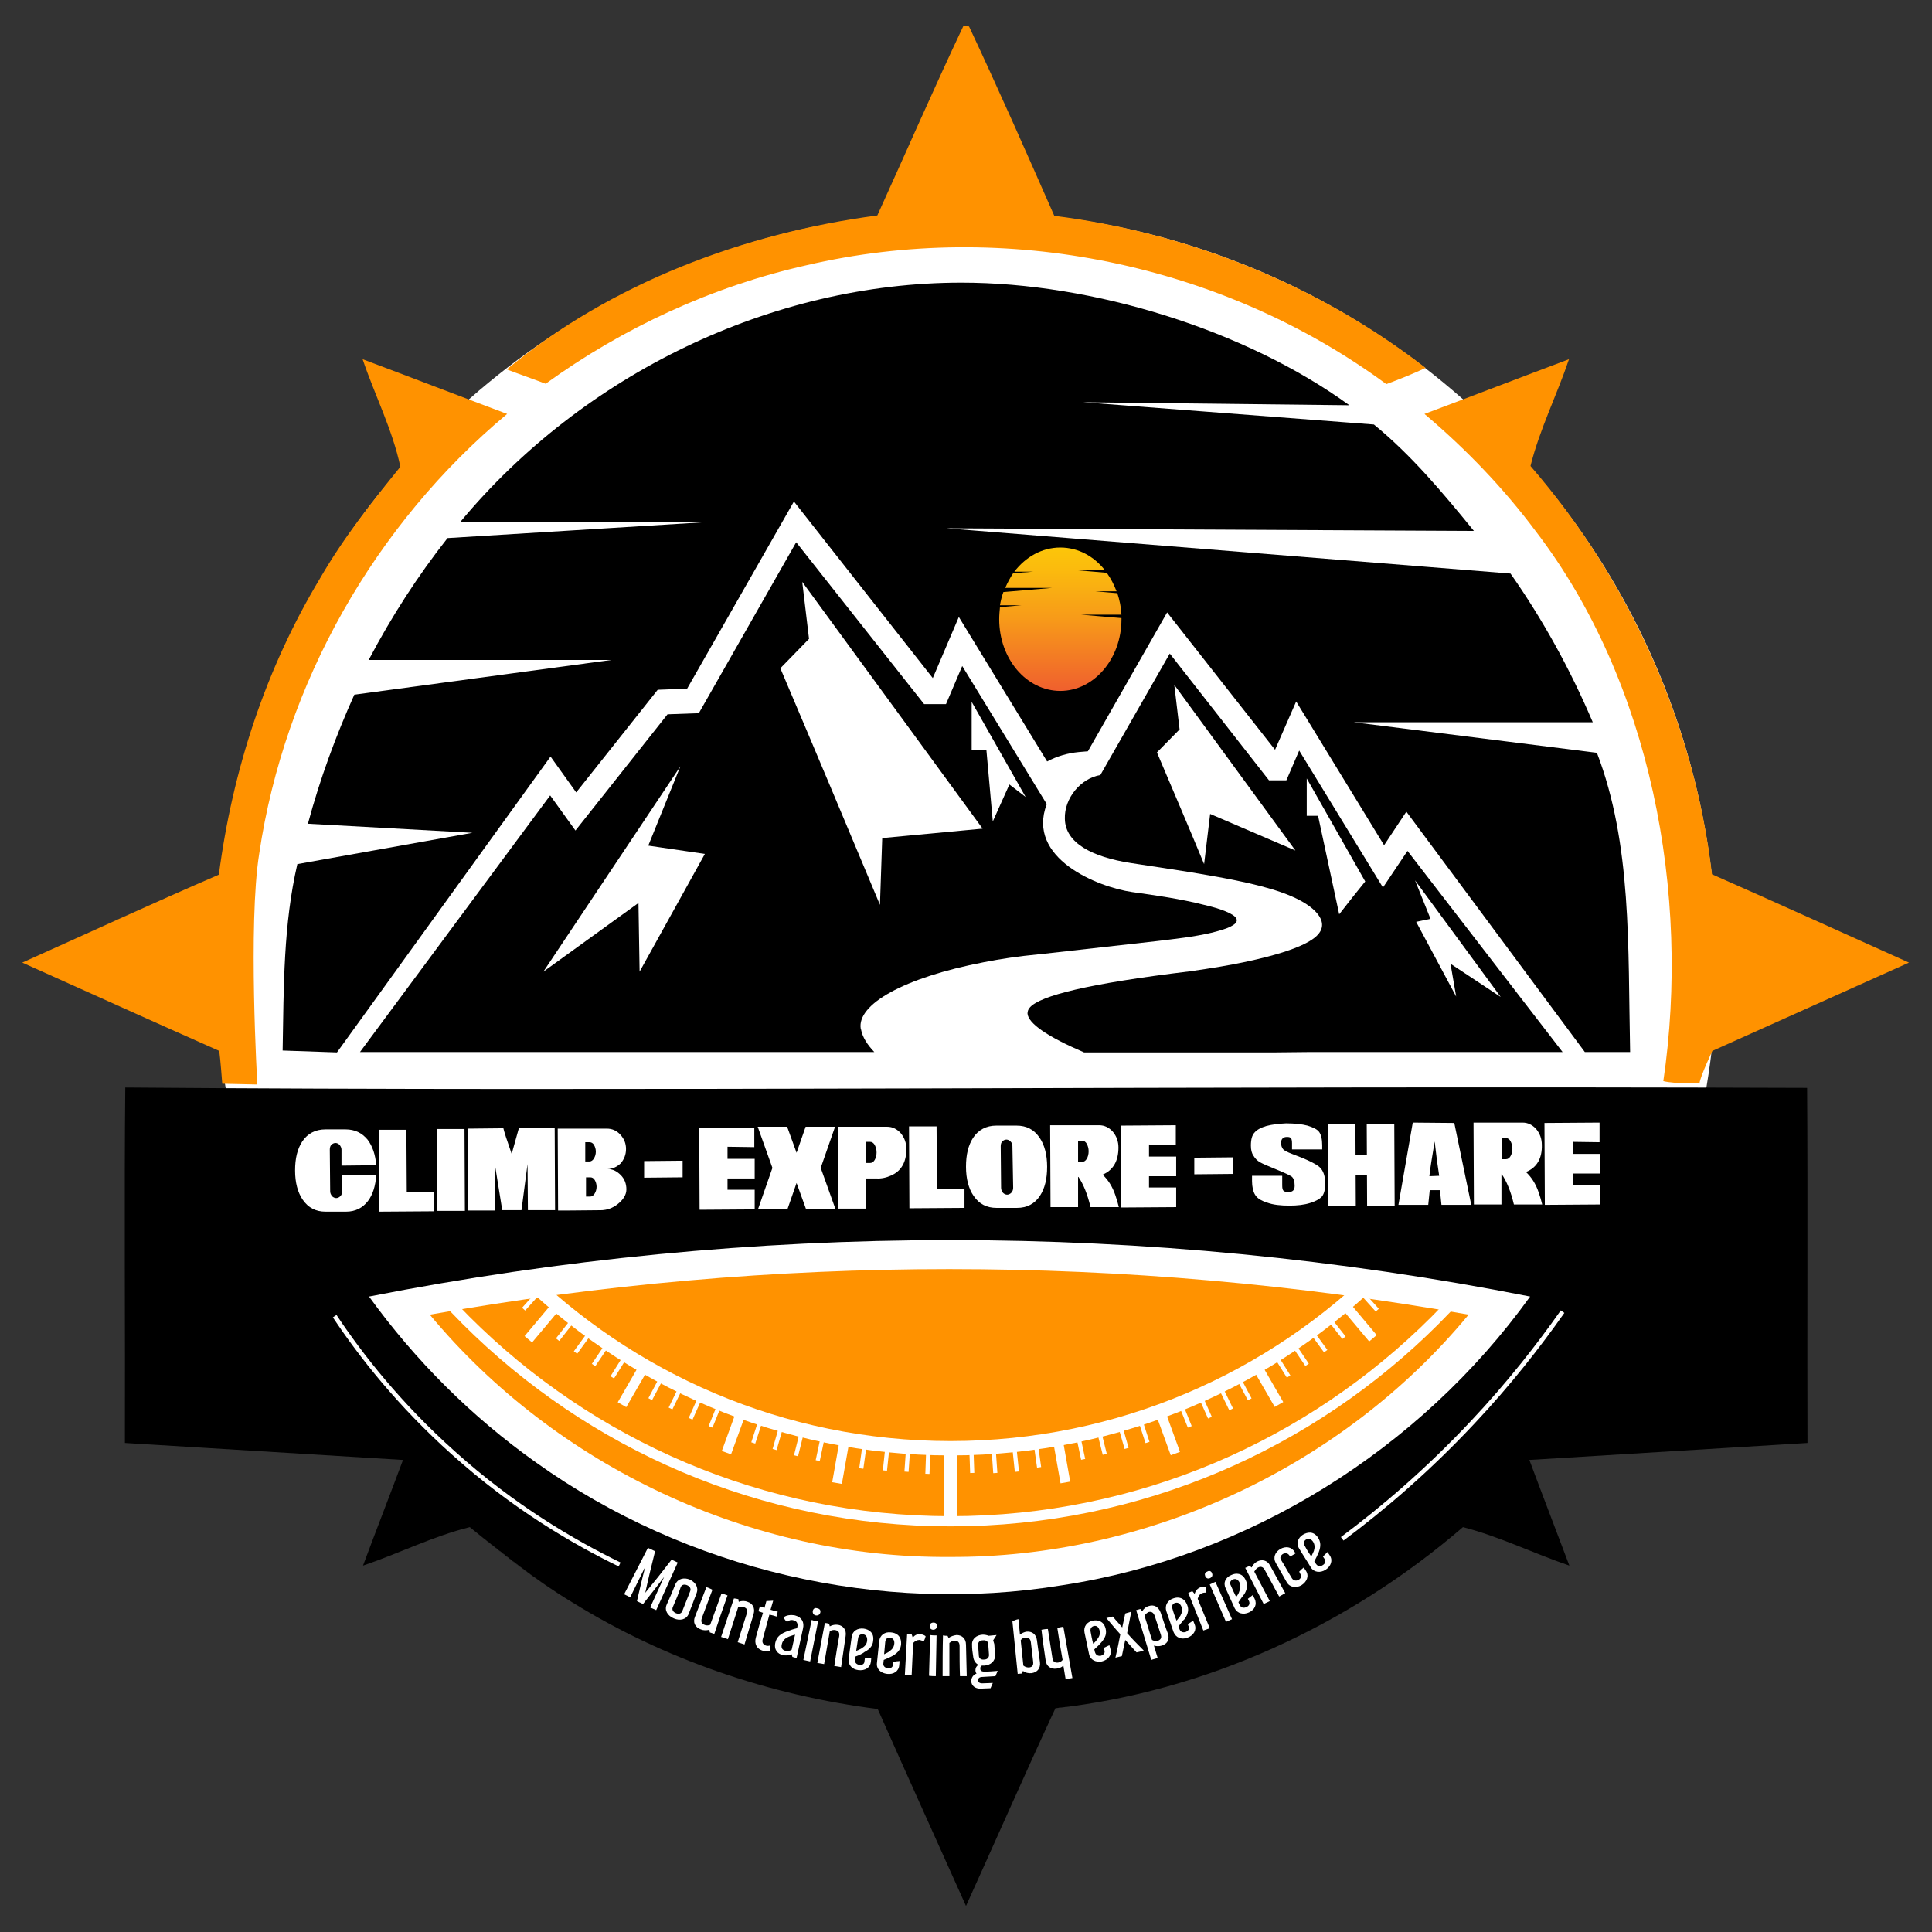 <?xml version="1.0" encoding="utf-8"?>
<!-- Generator: Adobe Illustrator 24.0.2, SVG Export Plug-In . SVG Version: 6.00 Build 0)  -->
<svg version="1.1" id="Capa_1" xmlns="http://www.w3.org/2000/svg" xmlns:xlink="http://www.w3.org/1999/xlink" x="0px" y="0px"
	 viewBox="0 0 512 512" style="enable-background:new 0 0 512 512;" xml:space="preserve">
<rect x="0" y="0" width="512" height="512" fill="#333333" stroke="none"/>
<style type="text/css">
	.st0{fill:#FFFFFF;}
	.st1{fill:#FF9200;}
	.st2{fill:none;stroke:#FFFFFF;stroke-width:1.153;stroke-miterlimit:10;}
	.st3{clip-path:url(#SVGID_2_);}
	.st4{fill-rule:evenodd;clip-rule:evenodd;}
	.st5{fill-rule:evenodd;clip-rule:evenodd;fill:url(#SVGID_3_);}
</style>
<ellipse class="st0" cx="256" cy="255" rx="199" ry="199"/>
<g>
	<path class="st1" d="M255.3,6.9c0.4,0,1.1,0.1,1.5,0.1c7.8,16.6,15.2,33.4,22.6,50.2c35.6,4.5,70,18.3,98.4,40.3
		c-3.4,1.6-6.9,3-10.4,4.3c-43.5-32-101.1-43.8-153.7-31.5c-24.9,5.6-48.5,16.5-69.1,31.4c-3.4-1.3-6.9-2.5-10.3-3.8
		C162,75,197.1,61.8,232.5,57.1C240.1,40.4,247.4,23.6,255.3,6.9"/>
	<path class="st1" d="M96.1,95.2c12.8,4.8,25.5,9.7,38.3,14.5c-35,29.2-59,71.3-65.7,116.5c-3,18.6-0.5,61.2-0.5,61.2l-9.3-0.2
		c0,0-0.5-6.7-0.8-8.7c-17.4-7.7-34.8-15.6-52.2-23.4c17.4-7.8,34.7-15.8,52.1-23.3c3.6-27.6,12.4-54.6,26.8-78.5
		c6.1-10.6,13.7-20.2,21.3-29.6C104,113.8,99.3,104.7,96.1,95.2"/>
	<path class="st1" d="M377.5,109.7c12.8-4.8,25.5-9.7,38.3-14.5c-3.2,9.5-7.8,18.6-10.2,28.3c26.2,30.3,43.4,68.3,48.1,108.2
		c17.5,7.7,34.8,15.6,52.2,23.4c-17.4,7.8-52.1,23.4-52.1,23.4s-3.1,6.5-3.4,8.5c0,0-6.5,0.3-9.6-0.5c7.3-49.6-3.3-105.9-33.8-145.7
		C398.5,129.4,388.5,119,377.5,109.7"/>
	<path class="st1" d="M113.9,348.4c33.5,40.3,85.2,64.6,137.7,64.2c52.4,0.3,104.2-23.8,137.6-64.2
		C298.4,332.3,204.7,332.3,113.9,348.4z"/>
	<path d="M479,382.4c-0.1-27.6,0.1-66.6-0.1-94.1c-162.4-0.6-311,1-445.7-0.1c-0.3,27.6,0,66.6-0.1,94.2c24.6,1.5,49.1,3,73.7,4.5
		c-3.5,9.4-7.1,18.6-10.6,28c9.5-3.2,18.6-7.8,28.3-10.2c8.7,7.1,17.5,14.1,27.1,19.9c24.5,15.2,52.4,24.7,81,28.3
		c7.7,17.4,15.6,34.8,23.4,52.2c7.9-17.4,15.6-35,23.7-52.4c39.8-4.4,77.7-21.9,108-48c9.7,2.5,18.8,7,28.2,10.2
		c-3.5-9.3-7.1-18.6-10.6-28C429.9,385.4,454.4,383.9,479,382.4z M281.5,420.1c-48.3,7.9-99.5-4-139.4-32.5
		c-17.1-12.1-32.1-27.1-44.3-44c101.3-19.9,206.4-20,307.7,0C376.3,384.2,330.8,412.6,281.5,420.1z"/>
	<g>
		<path class="st0" d="M99.7,311.5c-0.2,2.8-0.9,5.1-2.2,6.8c-1.4,1.8-3.3,2.8-5.8,2.8h-5.4c-2.6,0-4.6-1-6.1-3.2
			c-1.3-1.9-2-4.5-2-7.7s0.6-5.7,1.9-7.7c1.4-2.1,3.5-3.2,6.1-3.2h5.4c2.4,0,4.3,0.9,5.8,2.7c1.3,1.7,2.1,4,2.3,6.8l-9.2,0.1v-4.2
			c0-0.5-0.2-0.9-0.5-1.3c-0.3-0.3-0.7-0.5-1.1-0.5s-0.8,0.2-1.1,0.5c-0.3,0.3-0.4,0.8-0.4,1.3l0.1,11c0,0.5,0.2,0.9,0.5,1.3
			c0.3,0.3,0.7,0.5,1.1,0.5s0.8-0.2,1.1-0.5c0.3-0.3,0.5-0.8,0.5-1.3v-4.2L99.7,311.5z"/>
		<path class="st0" d="M115.1,321l-14.6,0.1l-0.1-21.7h7.3l0.1,16.6h7.3L115.1,321z"/>
		<path class="st0" d="M115.8,299.2h7.3l0.1,21.7h-7.3L115.8,299.2z"/>
		<path class="st0" d="M147,299l0.1,21.7h-7.2l-0.1-12.2l-1.6,12.2h-5.1l-1.9-11.8v11.9H124l-0.1-21.7l9.5-0.1
			c0.2,0.9,0.9,3.1,2.2,6.8l1.9-6.8H147z"/>
		<path class="st0" d="M161,309.8c1.4,0,2.5,0.6,3.5,1.6s1.5,2.3,1.5,3.8c0,1.4-0.8,2.7-2.3,3.9c-1.4,1.1-2.9,1.6-4.4,1.6
			c0,0,0.3,0,0.8,0s0.8,0,0.8,0l-10.6,0.1l0,0h-2.4l-0.1-21.7h7.3l0,0h5.7c1.4,0,2.6,0.5,3.6,1.6s1.5,2.3,1.5,3.8s-0.5,2.7-1.4,3.8
			C163.5,309.2,162.4,309.8,161,309.8z M155.1,302.7v5.1h1.1l0,0c0.5,0,0.9-0.3,1.2-0.8s0.5-1.1,0.5-1.8c0-0.7-0.2-1.3-0.5-1.8
			s-0.7-0.7-1.2-0.7L155.1,302.7z M156.4,317.1c0.5,0,0.9-0.3,1.2-0.8s0.5-1.1,0.5-1.8c0-0.7-0.2-1.3-0.5-1.8s-0.7-0.7-1.2-0.7h-1.1
			v5.1L156.4,317.1C156.3,317.1,156.4,317.1,156.4,317.1z"/>
		<path class="st0" d="M180.9,312l-10.2,0.1v-4.4l10.2-0.1V312z"/>
		<path class="st0" d="M192.8,303.9v3.2h7.2v5.2h-7.2v3h7.2v5.2l-14.6,0.1l-0.1-21.7l14.6-0.1v5.2L192.8,303.9z"/>
		<path class="st0" d="M217.5,309.5l3.9,10.9h-7.8l-2.5-6.9l-2.4,6.9h-7.8l3.8-10.9l-3.9-10.9h7.8l2.5,6.9l2.4-6.9h7.8L217.5,309.5z
			"/>
		<path class="st0" d="M222.2,320.3l-0.1-21.7h7.3l0,0h5.7c1.4,0,2.6,0.6,3.6,1.7c1,1.2,1.5,2.6,1.5,4.2c0,3.4-1.3,5.8-4,7
			c-1.3,0.6-2.7,0.9-4,0.8h-2.8v8H222.2z M229.5,308.2h1.1l0,0l0,0c0.5,0,0.9-0.3,1.2-0.8s0.5-1.2,0.5-2s-0.2-1.4-0.5-2
			c-0.3-0.5-0.7-0.8-1.2-0.8h-1.1V308.2z"/>
		<path class="st0" d="M255.6,320.1l-14.6,0.1l-0.1-21.7h7.3l0.1,16.6h7.3V320.1z"/>
		<path class="st0" d="M269.4,298.3c2.6,0,4.6,1,6.1,3.2c1.3,1.9,2,4.5,2,7.7s-0.6,5.7-1.9,7.7c-1.4,2.1-3.4,3.2-6.1,3.2h-5.4
			c-2.6,0-4.6-1-6.1-3.2c-1.3-1.9-2-4.5-2-7.7s0.6-5.7,1.9-7.7c1.4-2.1,3.5-3.2,6.1-3.2H269.4z M268.3,303.7c0-0.5-0.2-0.9-0.5-1.2
			c-0.3-0.3-0.7-0.5-1.1-0.5s-0.8,0.2-1.1,0.5c-0.3,0.3-0.4,0.8-0.4,1.3l0.1,11c0,0.5,0.2,0.9,0.5,1.3c0.3,0.3,0.7,0.5,1.1,0.5
			s0.8-0.2,1.1-0.5c0.3-0.3,0.5-0.8,0.5-1.3L268.3,303.7z"/>
		<path class="st0" d="M292.2,311.3c1.4,1.3,2.6,3.1,3.4,5.5c0.4,1.2,0.7,2.2,0.9,3.1H289c-0.8-3.4-1.9-6.1-3.2-8h-0.1v8h-7.3
			l-0.1-21.7h7.3l0,0h5.7c1.4,0,2.6,0.6,3.6,1.7c1,1.2,1.5,2.6,1.5,4.2C296.4,307.7,295,310.1,292.2,311.3z M285.7,307.9h1.1l0,0
			c0.5,0,0.9-0.3,1.2-0.8c0.3-0.5,0.5-1.2,0.5-2s-0.2-1.4-0.5-2c-0.3-0.5-0.7-0.8-1.2-0.8h-1.1V307.9z"/>
		<path class="st0" d="M304.5,303.3v3.2h7.2v5.2h-7.2v3h7.2v5.2l-14.6,0.1l-0.1-21.7l14.6-0.1v5.2L304.5,303.3z"/>
		<path class="st0" d="M326.7,311.1l-10.2,0.1v-4.4l10.2-0.1V311.1z"/>
		<path class="st0" d="M350.4,304.6h-8V303c0-0.7-0.1-1.2-0.3-1.4c-0.2-0.2-0.5-0.3-1-0.3s-0.9,0.1-1.2,0.4
			c-0.3,0.3-0.4,0.7-0.4,1.2c0,0.7,0.2,1.2,0.5,1.6s1.1,0.8,2.4,1.3c3.8,1.4,6.3,2.6,7.3,3.5s1.5,2.4,1.5,4.4c0,1.5-0.3,2.6-0.8,3.3
			c-0.6,0.7-1.6,1.3-3.2,1.8s-3.4,0.7-5.5,0.7c-2.3,0-4.3-0.2-5.9-0.8c-1.6-0.5-2.7-1.2-3.2-2.1c-0.5-0.8-0.8-2.1-0.8-3.6v-1.4h8
			v2.5c0,0.8,0.1,1.3,0.4,1.5c0.2,0.2,0.6,0.3,1.2,0.3s1-0.1,1.3-0.4s0.4-0.7,0.4-1.3c0-1.2-0.3-2-0.8-2.4c-0.6-0.4-1.9-1-4.1-1.9
			s-3.6-1.5-4.3-1.9c-0.7-0.4-1.3-1-1.7-1.7c-0.5-0.7-0.7-1.6-0.7-2.7c0-1.6,0.3-2.8,1-3.5c0.6-0.7,1.7-1.3,3.1-1.7
			c1.5-0.4,3.2-0.6,5.2-0.7c2.2,0,4.2,0.2,5.7,0.6c1.6,0.5,2.6,1,3.1,1.7s0.8,1.9,0.8,3.5V304.6z"/>
		<path class="st0" d="M351.9,297.8h7.3l0.1,21.7H352L351.9,297.8z M366.9,311.3l-12,0.1v-5.2l12-0.1V311.3z M362.2,297.8h7.3
			l0.1,21.7h-7.3L362.2,297.8z"/>
		<path class="st0" d="M385.4,297.6l4.5,21.7H382l-0.4-3.9h-2.7l-0.4,3.9h-7.9l3.8-21.8L385.4,297.6z M381.4,311.6
			c-0.4-2.5-0.8-5.5-1.2-9.1c-0.7,4.2-1.2,7.2-1.4,9.2L381.4,311.6z"/>
		<path class="st0" d="M404.4,310.6c1.4,1.3,2.6,3.1,3.4,5.5c0.4,1.2,0.7,2.2,0.9,3.1h-7.5c-0.8-3.4-1.9-6.1-3.2-8h-0.1v8h-7.3
			l-0.1-21.7h7.3l0,0h5.7c1.4,0,2.6,0.6,3.6,1.7c1,1.2,1.5,2.6,1.5,4.2C408.7,307,407.3,309.4,404.4,310.6z M398,307.2h1.1l0,0
			c0.5,0,0.9-0.3,1.2-0.8c0.3-0.5,0.5-1.2,0.5-2s-0.2-1.4-0.5-2c-0.3-0.5-0.7-0.8-1.2-0.8H398V307.2z"/>
		<path class="st0" d="M416.8,302.6v3.2h7.2v5.2h-7.2v3h7.2v5.2l-14.6,0.1l-0.1-21.7l14.6-0.1v5.2L416.8,302.6z"/>
	</g>
	<g>
		<g>
			<path class="st0" d="M173.6,411.1c-0.9,3.6-1.8,7.3-2.6,11c2.4-2.9,4.7-5.8,7-8.8c0.5,0.3,1.1,0.5,1.6,0.8
				c-1.9,4.2-3.8,8.4-5.7,12.6c-0.5-0.2-1.1-0.5-1.6-0.7c1.2-2.7,2.5-5.4,3.7-8.1c-1.8,2.4-3.7,4.8-5.6,7.2
				c-0.5-0.3-1.1-0.5-1.6-0.8c0.7-3,1.4-6.1,2.2-9.1c-1.3,2.7-2.7,5.4-4,8.1c-0.5-0.3-1-0.5-1.6-0.8c2.1-4.1,4.2-8.2,6.3-12.3
				C172.4,410.5,173,410.8,173.6,411.1z"/>
			<path class="st0" d="M182.5,427.7c-0.6,1.5-2.3,1.9-3.9,1.2c-1.7-0.7-2.6-2.2-1.9-3.7c0.8-1.8,1.6-3.6,2.3-5.4
				c0.7-1.5,2.3-1.8,3.8-1.2c1.5,0.7,2.4,2.1,1.8,3.6C183.9,424.1,183.2,425.9,182.5,427.7z M178.3,425.9c-0.3,0.7,0.1,1.3,0.8,1.6
				c0.7,0.3,1.4,0.2,1.7-0.5c0.7-1.8,1.4-3.5,2.1-5.3c0.3-0.7-0.1-1.3-0.8-1.6c-0.7-0.3-1.4-0.2-1.7,0.5
				C179.8,422.4,179.1,424.1,178.3,425.9z"/>
			<path class="st0" d="M192.8,422.8c-1.2,3.4-2.4,6.8-3.5,10.2c-0.4-0.1-0.8-0.3-1.2-0.4c0-0.2-0.1-0.5-0.1-0.7
				c-0.8,0.2-1.6,0.2-2.3-0.1c-1.4-0.5-2.2-1.8-1.5-3.4c1-2.6,2-5.2,3-7.8c0.5,0.2,1.1,0.4,1.6,0.7c-0.9,2.5-1.9,5-2.8,7.5
				c-0.3,0.9-0.1,1.5,0.7,1.8c0.4,0.2,1,0.2,1.5,0c1-2.8,2-5.5,3-8.3C191.7,422.4,192.3,422.6,192.8,422.8z"/>
			<path class="st0" d="M195.7,423.8c0,0.2,0,0.5,0.1,0.7c0.7-0.3,1.6-0.3,2.3,0c1.3,0.4,2.1,1.6,1.6,3.3c-0.8,2.7-1.6,5.3-2.4,8
				c-0.6-0.2-1.2-0.4-1.8-0.6c0.8-2.5,1.6-5.1,2.4-7.6c0.3-0.8,0.1-1.4-0.8-1.7c-0.5-0.2-1-0.1-1.5,0.1c-0.9,2.8-1.8,5.6-2.7,8.4
				c-0.6-0.2-1.2-0.4-1.8-0.6c1.1-3.4,2.3-6.8,3.4-10.2C194.9,423.6,195.3,423.7,195.7,423.8z"/>
			<path class="st0" d="M202.6,426.1c0.2-0.6,0.3-1.2,0.5-1.8c0.6,0,1.2-0.1,1.8-0.1c-0.2,0.8-0.5,1.6-0.7,2.4
				c0.6,0.2,1.3,0.4,1.9,0.5c-0.1,0.4-0.2,0.9-0.3,1.3c-0.6-0.2-1.3-0.4-1.9-0.5c-0.6,2.2-1.2,4.4-1.8,6.6c-0.2,0.8,0.2,1.4,0.9,1.6
				c0.3,0.1,0.6,0.1,1,0c0,0.5,0.1,1,0.1,1.4c-0.5,0.2-1.1,0.1-1.8,0c-1.9-0.5-2.4-2-2-3.5c0.6-2.2,1.2-4.4,1.9-6.6
				c-0.4-0.1-0.8-0.3-1.2-0.4c0.1-0.4,0.2-0.8,0.4-1.3C201.8,425.8,202.2,426,202.6,426.1z"/>
			<path class="st0" d="M207.7,428.6c0.7-0.6,1.9-0.7,3-0.5c1.8,0.5,2.5,1.8,2.1,3.5c-0.6,2.6-1.1,5.2-1.7,7.8
				c-0.4-0.1-0.7-0.2-1.1-0.3c-0.1-0.2-0.1-0.4-0.2-0.7c-0.7,0.3-1.6,0.4-2.4,0.2c-1.3-0.3-2.4-1.4-1.9-3.4c0.4-1.5,1.4-2.3,3.4-3
				c0.6-0.2,1.4-0.5,2.3-0.7c0-0.1,0.1-0.2,0.1-0.3c0.2-0.9-0.1-1.6-1-1.8c-0.6-0.2-1.3,0-1.7,0.4
				C208.1,429.5,207.9,429.1,207.7,428.6z M209.8,437.2c0.3-1.3,0.6-2.7,0.9-4c-0.5,0.1-0.9,0.3-1.3,0.4c-1.4,0.5-2,1.2-2.2,2.1
				c-0.3,1.1,0.2,1.6,1,1.8C208.8,437.6,209.3,437.5,209.8,437.2z"/>
			<path class="st0" d="M217.4,427.3c-0.1,0.5-0.5,0.9-1.2,0.8c-0.6-0.1-0.9-0.6-0.8-1.2c0.1-0.5,0.5-0.9,1.1-0.7
				C217.3,426.3,217.5,426.8,217.4,427.3z M216.8,429.7c-0.7,3.5-1.4,7.1-2.1,10.6c-0.6-0.1-1.2-0.3-1.8-0.4c0.7-3.5,1.5-7,2.2-10.6
				C215.6,429.5,216.2,429.6,216.8,429.7z"/>
			<path class="st0" d="M219.7,430.3c0.1,0.2,0.1,0.4,0.2,0.7c0.7-0.4,1.5-0.5,2.2-0.4c1.3,0.2,2.3,1.3,2,3
				c-0.4,2.7-0.8,5.5-1.2,8.2c-0.6-0.1-1.2-0.2-1.8-0.3c0.4-2.6,0.8-5.3,1.3-7.9c0.1-0.9-0.1-1.4-1-1.6c-0.5-0.1-1,0-1.5,0.3
				c-0.5,2.9-1,5.8-1.5,8.7c-0.6-0.1-1.2-0.2-1.8-0.3c0.7-3.5,1.3-7.1,2-10.6C218.9,430.1,219.3,430.2,219.7,430.3z"/>
			<path class="st0" d="M226.7,439c0,0.3-0.1,0.6-0.1,0.9c-0.1,0.7,0.4,1.2,1.1,1.3c0.8,0.1,1.4-0.2,1.4-1c0-0.2,0.1-0.5,0.1-0.7
				c0.6-0.1,1.1-0.1,1.7-0.2c0,0.4-0.1,0.7-0.1,1.1c-0.2,1.6-1.6,2.4-3.3,2.2c-1.7-0.2-2.8-1.4-2.6-3c0.3-1.9,0.5-3.9,0.8-5.8
				c0.2-1.6,1.6-2.4,3.2-2.2c1.4,0.2,2.8,1.1,2.5,3.2c-0.1,1.3-0.8,2.2-2.3,3C228.6,438.2,227.8,438.6,226.7,439z M226.9,437.5
				c0.6-0.2,1.1-0.5,1.5-0.7c0.9-0.6,1.3-1.1,1.4-2c0.1-1.1-0.4-1.6-1.1-1.7c-0.7-0.1-1.2,0.3-1.3,1.1
				C227.2,435.3,227.1,436.4,226.9,437.5z"/>
			<path class="st0" d="M234.2,439.9c0,0.3-0.1,0.6-0.1,0.9c-0.1,0.7,0.4,1.2,1.2,1.3c0.8,0.1,1.3-0.3,1.4-1c0-0.2,0-0.5,0.1-0.7
				c0.5-0.1,1.1-0.2,1.6-0.2c0,0.4-0.1,0.7-0.1,1.1c-0.1,1.6-1.5,2.5-3.2,2.3s-2.9-1.3-2.7-2.9c0.2-1.9,0.4-3.9,0.6-5.8
				c0.2-1.6,1.5-2.5,3.1-2.3c1.4,0.1,2.8,0.9,2.7,3.1c-0.1,1.3-0.7,2.2-2.2,3.1C236,439.1,235.2,439.5,234.2,439.9z M234.3,438.4
				c0.6-0.3,1.1-0.5,1.4-0.8c0.9-0.6,1.2-1.2,1.3-2c0.1-1.1-0.5-1.5-1.1-1.6c-0.7-0.1-1.2,0.3-1.3,1.1
				C234.5,436.2,234.4,437.3,234.3,438.4z"/>
			<path class="st0" d="M244.8,435c-0.4-0.2-0.7-0.3-1.1-0.4c-0.7,0-1.2,0.3-1.7,0.8c-0.1,2.8-0.3,5.6-0.4,8.5
				c-0.6,0-1.2-0.1-1.8-0.1c0.2-3.6,0.4-7.2,0.6-10.8c0.4,0,0.8,0.1,1.2,0.1c0.1,0.3,0.2,0.6,0.3,0.9c0.5-0.7,1.2-1,2-0.9
				c0.5,0,1,0.2,1.4,0.5C245.2,434.1,245,434.6,244.8,435z"/>
			<path class="st0" d="M248.3,430.9c0,0.5-0.3,1-1,1c-0.6,0-1-0.5-0.9-1c0-0.5,0.3-0.9,1-0.9C248,430,248.4,430.4,248.3,430.9z
				 M248.2,433.4c-0.1,3.6-0.1,7.2-0.2,10.8c-0.6,0-1.2,0-1.8-0.1c0.1-3.6,0.2-7.2,0.3-10.8C247,433.4,247.6,433.4,248.2,433.4z"/>
			<path class="st0" d="M251.1,433.5c0.1,0.2,0.2,0.4,0.3,0.6c0.6-0.5,1.4-0.7,2.1-0.8c1.3,0,2.5,0.8,2.5,2.6
				c0.1,2.8,0.1,5.5,0.2,8.3c-0.6,0-1.2,0-1.8,0c-0.1-2.7-0.1-5.3-0.1-8c0-0.9-0.4-1.4-1.3-1.4c-0.5,0-0.9,0.2-1.4,0.6
				c0,2.9,0,5.9,0,8.8c-0.6,0-1.2,0-1.8,0c0-3.6,0-7.2,0.1-10.8C250.3,433.5,250.7,433.5,251.1,433.5z"/>
			<path class="st0" d="M257.6,435.9c-0.1-1.6,1.2-2.6,2.8-2.7c0.6,0,1.1,0.1,1.6,0.3c0.7-0.1,1.4-0.1,2.1-0.2
				c-0.3,0.5-0.6,0.9-0.9,1.4c0.1,0.3,0.2,0.6,0.3,1c0.1,1,0.1,1.9,0.2,2.9c0.1,1.6-1.2,2.7-2.8,2.8c-0.2,0-0.5,0-0.7,0
				c-0.3,0.2-0.5,0.5-0.4,0.9c0,0.4,0.3,0.7,1.1,0.7c1.2,0,2.3-0.1,3.5-0.2c-0.2,0.5-0.4,0.9-0.6,1.4c-1.1,0.1-2.3,0.1-3.4,0.2
				c-0.9,0-1.2,0.4-1.2,0.9s0.4,0.8,1.1,0.8c1,0,1.9-0.1,2.8-0.1c-0.2,0.5-0.4,0.9-0.6,1.4c-0.8,0-1.7,0.1-2.5,0.1
				c-1.7,0.1-2.6-0.9-2.6-2c0-0.8,0.4-1.6,1.4-2c-0.2-0.2-0.3-0.5-0.3-0.9c0-0.6,0.3-1.1,0.8-1.4c-0.8-0.4-1.3-1.2-1.4-2.2
				C257.7,437.8,257.6,436.9,257.6,435.9z M259.4,438.7c0,0.8,0.6,1.2,1.4,1.1c0.8,0,1.3-0.5,1.3-1.2c-0.1-0.9-0.1-1.9-0.2-2.8
				c0-0.8-0.6-1.2-1.4-1.1c-0.8,0-1.3,0.4-1.3,1.2C259.3,436.8,259.3,437.8,259.4,438.7z"/>
			<path class="st0" d="M269.9,429.1c0.1,1.4,0.3,2.7,0.4,4.1c0.5-0.4,1.1-0.7,1.8-0.8c1.3-0.1,2.5,0.6,2.7,2.3
				c0.3,1.9,0.5,3.9,0.8,5.8c0.2,1.7-0.8,2.7-2.2,2.9c-0.8,0.1-1.7-0.1-2.3-0.6c-0.1,0.2-0.2,0.5-0.2,0.7c-0.4,0-0.8,0.1-1.2,0.1
				c-0.5-4.6-0.9-9.3-1.4-13.9C268.8,429.4,269.3,429.2,269.9,429.1z M270.5,434.7c0.2,2.2,0.5,4.5,0.7,6.7c0.5,0.4,1,0.5,1.5,0.5
				c0.9-0.1,1.2-0.6,1.1-1.5c-0.2-1.7-0.4-3.4-0.6-5.1c-0.1-0.9-0.5-1.3-1.3-1.3C271.2,434,270.8,434.2,270.5,434.7z"/>
			<path class="st0" d="M281.8,431.1c0.8,4.5,1.6,9.1,2.4,13.6c-0.6,0.1-1.2,0.2-1.8,0.3c-0.2-1.2-0.4-2.4-0.6-3.6
				c-0.5,0.5-1.1,0.7-1.8,0.8c-1.4,0.2-2.7-0.5-2.9-2.2c-0.4-2.7-0.8-5.4-1.1-8.1c0.6-0.1,1.1-0.2,1.7-0.2c0.4,2.6,0.8,5.1,1.2,7.7
				c0.1,0.9,0.6,1.3,1.5,1.2c0.5-0.1,0.9-0.3,1.2-0.7c-0.5-2.8-1-5.7-1.4-8.5C280.6,431.3,281.2,431.2,281.8,431.1z"/>
			<path class="st0" d="M290,437.1c0.1,0.3,0.1,0.6,0.2,0.8c0.2,0.7,0.8,1,1.5,0.9c0.7-0.2,1.2-0.7,1-1.4c-0.1-0.2-0.1-0.4-0.2-0.7
				c0.5-0.2,1-0.5,1.5-0.7c0.1,0.4,0.2,0.7,0.3,1.1c0.4,1.6-0.7,2.8-2.3,3.2c-1.6,0.3-3.1-0.4-3.4-2c-0.4-1.9-0.8-3.8-1.2-5.7
				c-0.3-1.6,0.7-2.8,2.2-3.1c1.3-0.3,2.9,0.1,3.4,2.1c0.3,1.3,0,2.3-1.1,3.6C291.4,435.8,290.8,436.4,290,437.1z M289.7,435.6
				c0.5-0.4,0.9-0.9,1.1-1.2c0.6-0.8,0.8-1.5,0.6-2.3c-0.3-1.1-0.9-1.3-1.5-1.2c-0.7,0.2-1,0.7-0.9,1.4
				C289.2,433.4,289.4,434.5,289.7,435.6z"/>
			<path class="st0" d="M299.8,427.1c-0.4,1.9-0.7,3.8-1.1,5.7c1.4,1.6,2.9,3.1,4.4,4.6c-0.6,0.2-1.3,0.4-1.9,0.5
				c-1-1.1-2-2.2-3-3.3c-0.3,1.4-0.6,2.9-0.9,4.3c-0.6,0.1-1.2,0.3-1.7,0.4c0.5-2.1,0.9-4.1,1.3-6.2c-1.3-1.4-2.5-2.9-3.7-4.3
				c0.6-0.1,1.2-0.3,1.7-0.4c0.8,1,1.7,1.9,2.5,2.9c0.3-1.2,0.5-2.5,0.8-3.7C298.7,427.4,299.3,427.3,299.8,427.1z"/>
			<path class="st0" d="M302.2,426.4c0.2,0.2,0.3,0.4,0.5,0.6c0.4-0.7,1-1.2,1.8-1.4c1.2-0.4,2.5,0.1,3.1,1.8
				c0.6,1.8,1.2,3.7,1.9,5.5c0.6,1.7-0.3,2.8-1.6,3.2c-0.7,0.2-1.4,0.2-2.1,0c0.3,1.1,0.7,2.2,1,3.3c-0.6,0.2-1.2,0.3-1.7,0.5
				c-1.3-4.4-2.7-8.8-4-13.2C301.5,426.6,301.9,426.5,302.2,426.4z M303.3,428.2c0.7,2.1,1.3,4.3,2,6.4c0.5,0.3,1,0.3,1.6,0.2
				c0.8-0.3,1-0.9,0.7-1.7c-0.5-1.6-1.1-3.3-1.6-4.9c-0.3-0.8-0.8-1.2-1.6-1C304,427.4,303.6,427.7,303.3,428.2z"/>
			<path class="st0" d="M312.3,431c0.1,0.3,0.2,0.5,0.3,0.8c0.3,0.7,0.9,0.9,1.6,0.7c0.7-0.3,1.1-0.8,0.8-1.5
				c-0.1-0.2-0.2-0.4-0.2-0.6c0.5-0.3,0.9-0.6,1.4-0.9c0.1,0.3,0.3,0.7,0.4,1c0.6,1.5-0.3,2.9-1.9,3.5s-3.1,0-3.7-1.5
				c-0.6-1.8-1.3-3.7-1.9-5.5c-0.5-1.5,0.3-2.9,1.8-3.4c1.3-0.5,2.9-0.3,3.7,1.7c0.5,1.2,0.3,2.3-0.6,3.7
				C313.5,429.4,313,430.2,312.3,431z M311.8,429.5c0.4-0.5,0.8-1,1-1.3c0.5-0.9,0.6-1.6,0.3-2.4c-0.4-1-1.1-1.2-1.7-1
				c-0.7,0.2-0.9,0.8-0.7,1.5C311,427.4,311.4,428.5,311.8,429.5z"/>
			<path class="st0" d="M319.7,422.1c-0.4-0.1-0.8,0-1.1,0.1c-0.6,0.2-1,0.7-1.2,1.5c1.1,2.6,2.1,5.2,3.2,7.8
				c-0.6,0.2-1.1,0.4-1.7,0.6c-1.3-3.3-2.7-6.7-4-10c0.4-0.1,0.7-0.3,1.1-0.4c0.2,0.2,0.4,0.5,0.6,0.7c0.2-0.8,0.7-1.4,1.4-1.7
				c0.5-0.2,1-0.2,1.5-0.1C319.7,421.1,319.7,421.6,319.7,422.1z"/>
			<path class="st0" d="M321.2,416.9c0.2,0.5,0.1,1-0.5,1.3s-1.1,0-1.3-0.5c-0.2-0.5-0.1-1,0.5-1.2
				C320.5,416.1,321,416.4,321.2,416.9z M322.1,419.2c1.5,3.3,2.9,6.6,4.4,9.9c-0.5,0.2-1.1,0.5-1.6,0.7c-1.4-3.3-2.9-6.6-4.3-9.9
				C321,419.7,321.6,419.4,322.1,419.2z"/>
			<path class="st0" d="M328.2,424.6c0.1,0.3,0.2,0.5,0.4,0.8c0.3,0.7,1,0.8,1.7,0.5s1-0.9,0.7-1.6c-0.1-0.2-0.2-0.4-0.3-0.6
				c0.4-0.3,0.9-0.7,1.3-1c0.2,0.3,0.3,0.7,0.5,1c0.7,1.5,0,2.9-1.5,3.6s-3.1,0.3-3.8-1.1c-0.8-1.8-1.6-3.5-2.4-5.3
				c-0.7-1.5,0-2.9,1.5-3.5c1.2-0.6,2.9-0.6,3.8,1.3c0.6,1.2,0.5,2.3-0.3,3.7C329.3,423,328.8,423.7,328.2,424.6z M327.6,423.2
				c0.4-0.5,0.7-1,0.8-1.4c0.4-0.9,0.4-1.6,0.1-2.4c-0.5-1-1.2-1.1-1.8-0.8c-0.7,0.3-0.9,0.9-0.5,1.6
				C326.6,421.2,327.1,422.2,327.6,423.2z"/>
			<path class="st0" d="M331.2,415c0.2,0.1,0.3,0.3,0.5,0.4c0.3-0.7,0.9-1.3,1.5-1.6c1.2-0.6,2.6-0.4,3.4,1.1c1.3,2.4,2.7,4.9,4,7.3
				c-0.5,0.3-1.1,0.6-1.6,0.9c-1.3-2.3-2.5-4.7-3.8-7c-0.4-0.8-1-1.1-1.8-0.7c-0.4,0.2-0.7,0.6-1,1.1c1.4,2.6,2.7,5.2,4.1,7.8
				c-0.5,0.3-1.1,0.5-1.6,0.8c-1.6-3.2-3.3-6.4-4.9-9.6C330.5,415.3,330.8,415.1,331.2,415z"/>
			<path class="st0" d="M342.4,418.3c0.4,0.6,1.1,0.7,1.7,0.4c0.7-0.4,0.9-1,0.5-1.6c-0.1-0.2-0.2-0.4-0.3-0.6
				c0.4-0.4,0.8-0.8,1.2-1.1c0.2,0.3,0.4,0.6,0.6,0.9c0.9,1.4,0.2,2.9-1.2,3.8c-1.4,0.8-3.1,0.6-3.9-0.8c-1-1.7-1.9-3.4-2.9-5.1
				c-0.8-1.4-0.2-2.9,1.2-3.7c1.4-0.8,3-0.6,3.8,0.8c0.1,0.1,0.2,0.3,0.2,0.4c-0.5,0.3-0.9,0.5-1.4,0.8c-0.1-0.1-0.1-0.2-0.2-0.3
				c-0.4-0.6-1-0.7-1.7-0.4c-0.6,0.4-0.9,1-0.5,1.6C340.5,415,341.4,416.7,342.4,418.3z"/>
			<path class="st0" d="M348.3,413.8c0.2,0.2,0.3,0.5,0.5,0.7c0.4,0.6,1.1,0.7,1.7,0.3c0.7-0.4,0.9-1,0.5-1.7
				c-0.1-0.2-0.3-0.4-0.4-0.6c0.4-0.4,0.8-0.8,1.2-1.2c0.2,0.3,0.4,0.6,0.6,0.9c0.9,1.3,0.3,2.9-1.1,3.8s-3.1,0.7-3.9-0.6
				c-1-1.7-2.1-3.3-3.1-5c-0.9-1.4-0.3-2.9,1-3.7c1.2-0.7,2.8-1,4,0.8c0.7,1.1,0.8,2.2,0.2,3.8C349.2,412,348.8,412.9,348.3,413.8z
				 M347.5,412.5c0.3-0.6,0.5-1.1,0.7-1.5c0.3-1,0.2-1.7-0.2-2.4c-0.6-0.9-1.3-0.9-1.9-0.6c-0.6,0.4-0.8,1-0.3,1.7
				C346.3,410.7,346.9,411.6,347.5,412.5z"/>
		</g>
	</g>
	<path class="st2" d="M355.7,407.8c10.6-7.9,22.5-18,34.6-30.9c9.6-10.2,17.4-20.2,23.8-29.3"/>
	<path class="st2" d="M164.2,414.6c-12.1-5.9-28-15.1-44.1-29.6c-14.3-12.8-24.5-25.8-31.4-36.2"/>
	<g>
		<g>
			<g>
				<defs>
					<path id="SVGID_1_" d="M112.6,347.8c33.8,40.7,86.1,65.3,139.1,64.9c52.9,0.4,105.3-24.1,138.9-64.9
						C298.8,331.5,204.3,331.5,112.6,347.8z"/>
				</defs>
				<clipPath id="SVGID_2_">
					<use xlink:href="#SVGID_1_"  style="overflow:visible;"/>
				</clipPath>
				<g class="st3">
					<g>
						<g>
							<path class="st0" d="M251.9,385.7c-90.6,0-164.3-73.7-164.3-164.3S161.3,57.2,251.9,57.2s164.3,73.7,164.3,164.3
								S342.5,385.7,251.9,385.7z M251.9,61.1c-88.4,0-160.4,71.9-160.4,160.4s71.9,160.4,160.4,160.4S412.3,310,412.3,221.5
								S340.3,61.1,251.9,61.1z"/>
						</g>
						<g>
							<g>
								<rect x="250.2" y="39.7" class="st0" width="3.4" height="19.4"/>
							</g>
							<g>
								<rect x="250.2" y="383.8" class="st0" width="3.4" height="19.4"/>
							</g>
							<g>
								
									<rect x="221.4" y="49.9" transform="matrix(0.985 -0.174 0.174 0.985 -6.306 39.508)" class="st0" width="2.6" height="11.8"/>
							</g>
							<g>
								
									<rect x="279.8" y="381.2" transform="matrix(0.985 -0.174 0.174 0.985 -62.932 54.676)" class="st0" width="2.6" height="11.8"/>
							</g>
							<g>
								
									<rect x="193.1" y="57.5" transform="matrix(0.94 -0.342 0.342 0.94 -9.96 70.332)" class="st0" width="2.6" height="11.8"/>
							</g>
							<g>
								
									<rect x="308.1" y="373.6" transform="matrix(0.94 -0.342 0.342 0.94 -111.16 128.742)" class="st0" width="2.6" height="11.8"/>
							</g>
							<g>
								
									<rect x="166.5" y="69.9" transform="matrix(0.866 -0.5 0.5 0.866 -15.422 94.059)" class="st0" width="2.6" height="11.8"/>
							</g>
							<g>
								
									<rect x="334.7" y="361.2" transform="matrix(0.866 -0.5 0.5 0.866 -138.531 217.187)" class="st0" width="2.6" height="11.8"/>
							</g>
							<g>
								
									<rect x="142.5" y="86.7" transform="matrix(0.766 -0.643 0.643 0.766 -25.877 114.107)" class="st0" width="2.6" height="11.8"/>
							</g>
							<g>
								
									<rect x="358.7" y="344.4" transform="matrix(0.766 -0.643 0.643 0.766 -140.952 313.292)" class="st0" width="2.6" height="11.8"/>
							</g>
							<g>
								
									<rect x="121.7" y="107.4" transform="matrix(0.643 -0.766 0.766 0.643 -42.879 134.695)" class="st0" width="2.6" height="11.8"/>
							</g>
							<g>
								
									<rect x="379.5" y="323.6" transform="matrix(0.643 -0.766 0.766 0.643 -116.409 409.439)" class="st0" width="2.6" height="11.8"/>
							</g>
							<g>
								
									<rect x="104.9" y="131.4" transform="matrix(0.5 -0.866 0.866 0.5 -65.835 160.58)" class="st0" width="2.6" height="11.8"/>
							</g>
							<g>
								
									<rect x="396.4" y="299.6" transform="matrix(0.5 -0.866 0.866 0.5 -65.761 497.162)" class="st0" width="2.6" height="11.8"/>
							</g>
							<g>
								
									<rect x="92.5" y="158.1" transform="matrix(0.342 -0.94 0.94 0.342 -92.338 196.107)" class="st0" width="2.6" height="11.8"/>
							</g>
							<g>
								
									<rect x="408.8" y="273.1" transform="matrix(0.342 -0.94 0.94 0.342 7.629 568.89)" class="st0" width="2.6" height="11.8"/>
							</g>
							<g>
								
									<rect x="84.9" y="186.4" transform="matrix(0.174 -0.985 0.985 0.174 -118.123 243.83)" class="st0" width="2.6" height="11.8"/>
							</g>
							<g>
								
									<rect x="416.3" y="244.8" transform="matrix(0.174 -0.985 0.985 0.174 98.221 618.396)" class="st0" width="2.6" height="11.8"/>
							</g>
							<g>
								<rect x="70.2" y="219.8" class="st0" width="19.4" height="3.4"/>
							</g>
							<g>
								<rect x="414.2" y="219.8" class="st0" width="19.4" height="3.4"/>
							</g>
							<g>
								
									<rect x="80.4" y="249.3" transform="matrix(0.985 -0.174 0.174 0.985 -42.264 18.826)" class="st0" width="11.8" height="2.6"/>
							</g>
							<g>
								
									<rect x="411.7" y="190.9" transform="matrix(0.985 -0.174 0.174 0.985 -27.061 75.549)" class="st0" width="11.8" height="2.6"/>
							</g>
							<g>
								
									<rect x="88" y="277.7" transform="matrix(0.94 -0.342 0.342 0.94 -89.829 48.998)" class="st0" width="11.8" height="2.6"/>
							</g>
							<g>
								
									<rect x="404.1" y="162.6" transform="matrix(0.94 -0.342 0.342 0.94 -31.335 150.244)" class="st0" width="11.8" height="2.6"/>
							</g>
							<g>
								
									<rect x="100.3" y="304.2" transform="matrix(0.866 -0.5 0.5 0.866 -138.474 93.964)" class="st0" width="11.8" height="2.6"/>
							</g>
							<g>
								
									<rect x="391.7" y="136" transform="matrix(0.866 -0.5 0.5 0.866 -15.398 217.099)" class="st0" width="11.8" height="2.6"/>
							</g>
							<g>
								
									<rect x="117.2" y="328.3" transform="matrix(0.766 -0.643 0.643 0.766 -183.082 156.307)" class="st0" width="11.8" height="2.6"/>
							</g>
							<g>
								
									<rect x="374.9" y="112" transform="matrix(0.766 -0.643 0.643 0.766 16.271 271.284)" class="st0" width="11.8" height="2.6"/>
							</g>
							<g>
								
									<rect x="137.9" y="349" transform="matrix(0.643 -0.766 0.766 0.643 -216.987 235.312)" class="st0" width="11.8" height="2.6"/>
							</g>
							<g>
								
									<rect x="354.1" y="91.3" transform="matrix(0.643 -0.766 0.766 0.643 57.562 308.743)" class="st0" width="11.8" height="2.6"/>
							</g>
							<g>
								
									<rect x="161.9" y="365.8" transform="matrix(0.5 -0.866 0.866 0.5 -234.019 328.922)" class="st0" width="11.8" height="2.6"/>
							</g>
							<g>
								
									<rect x="330.1" y="74.5" transform="matrix(0.5 -0.866 0.866 0.5 102.298 328.858)" class="st0" width="11.8" height="2.6"/>
							</g>
							<g>
								
									<rect x="188.5" y="378.2" transform="matrix(0.342 -0.94 0.94 0.342 -228.685 432.37)" class="st0" width="11.8" height="2.6"/>
							</g>
							<g>
								
									<rect x="303.6" y="62.1" transform="matrix(0.342 -0.94 0.94 0.342 144.065 332.497)" class="st0" width="11.8" height="2.6"/>
							</g>
							<g>
								
									<rect x="216.8" y="385.8" transform="matrix(0.174 -0.985 0.985 0.174 -197.195 539.217)" class="st0" width="11.8" height="2.6"/>
							</g>
							<g>
								
									<rect x="275.2" y="54.5" transform="matrix(0.174 -0.985 0.985 0.174 177.321 323.004)" class="st0" width="11.8" height="2.6"/>
							</g>
						</g>
						<g>
							<g>
								
									<rect x="245.5" y="52.4" transform="matrix(0.999 -3.485835e-02 3.485835e-02 0.999 -1.778 8.611)" class="st0" width="1.1" height="5.8"/>
							</g>
							<g>
								
									<rect x="257.1" y="384.7" transform="matrix(0.999 -3.485835e-02 3.485835e-02 0.999 -13.355 9.217)" class="st0" width="1.1" height="5.8"/>
							</g>
							<g>
								
									<rect x="239.7" y="52.7" transform="matrix(0.998 -6.953491e-02 6.953491e-02 0.998 -3.285 16.841)" class="st0" width="1.1" height="5.8"/>
							</g>
							<g>
								
									<rect x="262.9" y="384.4" transform="matrix(0.998 -6.970938e-02 6.970938e-02 0.998 -26.358 19.308)" class="st0" width="1.1" height="5.8"/>
							</g>
							<g>
								
									<rect x="234" y="53.2" transform="matrix(0.995 -0.105 0.105 0.995 -4.581 24.842)" class="st0" width="1.1" height="5.8"/>
							</g>
							<g>
								
									<rect x="268.7" y="383.9" transform="matrix(0.995 -0.104 0.104 0.995 -38.946 30.254)" class="st0" width="1.1" height="5.8"/>
							</g>
							<g>
								
									<rect x="228.2" y="53.9" transform="matrix(0.99 -0.139 0.139 0.99 -5.672 32.324)" class="st0" width="1.1" height="5.8"/>
							</g>
							<g>
								
									<rect x="274.5" y="383.2" transform="matrix(0.99 -0.139 0.139 0.99 -50.998 41.98)" class="st0" width="1.1" height="5.8"/>
							</g>
							<g>
								
									<rect x="216.8" y="55.9" transform="matrix(0.978 -0.208 0.208 0.978 -7.478 46.518)" class="st0" width="1.1" height="5.8"/>
							</g>
							<g>
								
									<rect x="285.9" y="381.1" transform="matrix(0.978 -0.208 0.208 0.978 -73.574 67.943)" class="st0" width="1.1" height="5.8"/>
							</g>
							<g>
								
									<rect x="211.1" y="57.2" transform="matrix(0.97 -0.242 0.242 0.97 -8.252 52.983)" class="st0" width="1.1" height="5.8"/>
							</g>
							<g>
								
									<rect x="291.6" y="379.8" transform="matrix(0.97 -0.242 0.242 0.97 -83.928 82.074)" class="st0" width="1.1" height="5.8"/>
							</g>
							<g>
								
									<rect x="205.5" y="58.7" transform="matrix(0.961 -0.276 0.276 0.961 -8.997 59.15)" class="st0" width="1.1" height="5.8"/>
							</g>
							<g>
								
									<rect x="297.2" y="378.3" transform="matrix(0.961 -0.276 0.276 0.961 -93.586 96.905)" class="st0" width="1.1" height="5.8"/>
							</g>
							<g>
								
									<rect x="200" y="60.4" transform="matrix(0.951 -0.309 0.309 0.951 -9.745 65.045)" class="st0" width="1.1" height="5.8"/>
							</g>
							<g>
								
									<rect x="302.7" y="376.6" transform="matrix(0.951 -0.309 0.309 0.951 -102.451 112.317)" class="st0" width="1.1" height="5.8"/>
							</g>
							<g>
								
									<rect x="189.1" y="64.4" transform="matrix(0.927 -0.375 0.375 0.927 -11.401 75.966)" class="st0" width="1.1" height="5.8"/>
							</g>
							<g>
								
									<rect x="313.6" y="372.7" transform="matrix(0.927 -0.375 0.375 0.927 -117.85 145.073)" class="st0" width="1.1" height="5.8"/>
							</g>
							<g>
								
									<rect x="183.7" y="66.6" transform="matrix(0.914 -0.407 0.407 0.914 -12.338 80.937)" class="st0" width="1.1" height="5.8"/>
							</g>
							<g>
								
									<rect x="319" y="370.4" transform="matrix(0.913 -0.407 0.407 0.913 -124.22 162.28)" class="st0" width="1.1" height="5.8"/>
							</g>
							<g>
								
									<rect x="178.5" y="69.1" transform="matrix(0.899 -0.438 0.438 0.899 -13.441 85.762)" class="st0" width="1.1" height="5.8"/>
							</g>
							<g>
								
									<rect x="324.2" y="368" transform="matrix(0.899 -0.439 0.439 0.899 -129.779 180.017)" class="st0" width="1.1" height="5.8"/>
							</g>
							<g>
								
									<rect x="173.3" y="71.7" transform="matrix(0.883 -0.469 0.469 0.883 -14.675 90.287)" class="st0" width="1.1" height="5.8"/>
							</g>
							<g>
								
									<rect x="329.4" y="365.3" transform="matrix(0.883 -0.469 0.469 0.883 -134.201 197.91)" class="st0" width="1.1" height="5.8"/>
							</g>
							<g>
								
									<rect x="163.2" y="77.5" transform="matrix(0.848 -0.53 0.53 0.848 -17.722 98.998)" class="st0" width="1.1" height="5.8"/>
							</g>
							<g>
								
									<rect x="339.4" y="359.5" transform="matrix(0.848 -0.53 0.53 0.848 -140.39 235.192)" class="st0" width="1.1" height="5.8"/>
							</g>
							<g>
								
									<rect x="158.4" y="80.7" transform="matrix(0.829 -0.559 0.559 0.829 -19.578 103.133)" class="st0" width="1.1" height="5.8"/>
							</g>
							<g>
								
									<rect x="344.3" y="356.4" transform="matrix(0.829 -0.559 0.559 0.829 -141.96 254.204)" class="st0" width="1.1" height="5.8"/>
							</g>
							<g>
								
									<rect x="153.6" y="84" transform="matrix(0.809 -0.588 0.588 0.809 -21.642 107.173)" class="st0" width="1.1" height="5.8"/>
							</g>
							<g>
								
									<rect x="349" y="353" transform="matrix(0.809 -0.588 0.588 0.809 -142.435 273.332)" class="st0" width="1.1" height="5.8"/>
							</g>
							<g>
								
									<rect x="149" y="87.5" transform="matrix(0.788 -0.616 0.616 0.788 -23.949 111.215)" class="st0" width="1.1" height="5.8"/>
							</g>
							<g>
								
									<rect x="353.7" y="349.5" transform="matrix(0.788 -0.616 0.616 0.788 -141.853 292.755)" class="st0" width="1.1" height="5.8"/>
							</g>
							<g>
								
									<rect x="140.1" y="95" transform="matrix(0.743 -0.669 0.669 0.743 -29.39 119.233)" class="st0" width="1.1" height="5.8"/>
							</g>
							<g>
								
									<rect x="362.6" y="342.1" transform="matrix(0.743 -0.669 0.669 0.743 -137.574 331.664)" class="st0" width="1.1" height="5.8"/>
							</g>
							<g>
								
									<rect x="135.9" y="98.9" transform="matrix(0.719 -0.695 0.695 0.719 -32.398 123.355)" class="st0" width="1.1" height="5.8"/>
							</g>
							<g>
								
									<rect x="366.8" y="338.2" transform="matrix(0.719 -0.695 0.695 0.719 -133.826 350.891)" class="st0" width="1.1" height="5.8"/>
							</g>
							<g>
								
									<rect x="131.8" y="103" transform="matrix(0.695 -0.719 0.719 0.695 -35.742 127.515)" class="st0" width="1.1" height="5.8"/>
							</g>
							<g>
								
									<rect x="370.9" y="334" transform="matrix(0.695 -0.72 0.72 0.695 -128.927 370.171)" class="st0" width="1.1" height="5.8"/>
							</g>
							<g>
								
									<rect x="127.8" y="107.3" transform="matrix(0.669 -0.743 0.743 0.669 -39.431 131.814)" class="st0" width="1.1" height="5.8"/>
							</g>
							<g>
								
									<rect x="374.9" y="329.8" transform="matrix(0.669 -0.743 0.743 0.669 -123.032 388.991)" class="st0" width="1.1" height="5.8"/>
							</g>
							<g>
								
									<rect x="120.3" y="116.2" transform="matrix(0.616 -0.788 0.788 0.616 -47.44 141.007)" class="st0" width="1.1" height="5.8"/>
							</g>
							<g>
								
									<rect x="382.5" y="320.9" transform="matrix(0.616 -0.788 0.788 0.616 -107.932 426.303)" class="st0" width="1.1" height="5.8"/>
							</g>
							<g>
								
									<rect x="116.8" y="120.8" transform="matrix(0.588 -0.809 0.809 0.588 -51.739 145.905)" class="st0" width="1.1" height="5.8"/>
							</g>
							<g>
								
									<rect x="385.8" y="316.3" transform="matrix(0.588 -0.809 0.809 0.588 -98.95 444.202)" class="st0" width="1.1" height="5.8"/>
							</g>
							<g>
								
									<rect x="113.5" y="125.6" transform="matrix(0.559 -0.829 0.829 0.559 -56.285 151.204)" class="st0" width="1.1" height="5.8"/>
							</g>
							<g>
								
									<rect x="389.2" y="311.5" transform="matrix(0.559 -0.829 0.829 0.559 -88.773 461.849)" class="st0" width="1.1" height="5.8"/>
							</g>
							<g>
								
									<rect x="110.4" y="130.4" transform="matrix(0.53 -0.848 0.848 0.53 -60.859 156.672)" class="st0" width="1.1" height="5.8"/>
							</g>
							<g>
								
									<rect x="392.3" y="306.6" transform="matrix(0.53 -0.848 0.848 0.53 -77.829 478.57)" class="st0" width="1.1" height="5.8"/>
							</g>
							<g>
								
									<rect x="104.6" y="140.5" transform="matrix(0.469 -0.883 0.883 0.469 -70.793 168.912)" class="st0" width="1.1" height="5.8"/>
							</g>
							<g>
								
									<rect x="398.1" y="296.6" transform="matrix(0.469 -0.883 0.883 0.469 -52.956 510.945)" class="st0" width="1.1" height="5.8"/>
							</g>
							<g>
								
									<rect x="101.9" y="145.6" transform="matrix(0.438 -0.899 0.899 0.438 -75.956 175.527)" class="st0" width="1.1" height="5.8"/>
							</g>
							<g>
								
									<rect x="400.8" y="291.4" transform="matrix(0.439 -0.899 0.899 0.439 -39.16 525.899)" class="st0" width="1.1" height="5.8"/>
							</g>
							<g>
								
									<rect x="99.5" y="150.9" transform="matrix(0.407 -0.913 0.913 0.407 -81.114 182.6)" class="st0" width="1.1" height="5.8"/>
							</g>
							<g>
								
									<rect x="403.2" y="286.2" transform="matrix(0.407 -0.913 0.913 0.407 -24.571 540.292)" class="st0" width="1.1" height="5.8"/>
							</g>
							<g>
								
									<rect x="97.1" y="156.3" transform="matrix(0.375 -0.927 0.927 0.375 -86.526 190.036)" class="st0" width="1.1" height="5.8"/>
							</g>
							<g>
								
									<rect x="405.5" y="280.8" transform="matrix(0.375 -0.927 0.927 0.375 -9.169 553.783)" class="st0" width="1.1" height="5.8"/>
							</g>
							<g>
								
									<rect x="93.3" y="167.2" transform="matrix(0.309 -0.951 0.951 0.309 -96.943 206.701)" class="st0" width="1.1" height="5.8"/>
							</g>
							<g>
								
									<rect x="409.5" y="269.9" transform="matrix(0.309 -0.951 0.951 0.309 23.965 578.498)" class="st0" width="1.1" height="5.8"/>
							</g>
							<g>
								
									<rect x="91.5" y="172.7" transform="matrix(0.276 -0.961 0.961 0.276 -102.183 215.715)" class="st0" width="1.1" height="5.8"/>
							</g>
							<g>
								
									<rect x="411.2" y="264.3" transform="matrix(0.276 -0.961 0.961 0.276 41.386 589.383)" class="st0" width="1.1" height="5.8"/>
							</g>
							<g>
								
									<rect x="90.1" y="178.4" transform="matrix(0.242 -0.97 0.97 0.242 -107.21 225.324)" class="st0" width="1.1" height="5.8"/>
							</g>
							<g>
								
									<rect x="412.6" y="258.7" transform="matrix(0.242 -0.97 0.97 0.242 59.449 599.344)" class="st0" width="1.1" height="5.8"/>
							</g>
							<g>
								
									<rect x="88.7" y="184" transform="matrix(0.208 -0.978 0.978 0.208 -112.054 235.319)" class="st0" width="1.1" height="5.8"/>
							</g>
							<g>
								
									<rect x="414" y="253.1" transform="matrix(0.208 -0.978 0.978 0.208 77.897 608.18)" class="st0" width="1.1" height="5.8"/>
							</g>
							<g>
								
									<rect x="86.7" y="195.4" transform="matrix(0.139 -0.99 0.99 0.139 -121.302 257.155)" class="st0" width="1.1" height="5.8"/>
							</g>
							<g>
								
									<rect x="416" y="241.7" transform="matrix(0.139 -0.99 0.99 0.139 116.293 622.978)" class="st0" width="1.1" height="5.8"/>
							</g>
							<g>
								
									<rect x="86" y="201.1" transform="matrix(0.105 -0.995 0.995 0.105 -125.442 268.711)" class="st0" width="1.1" height="5.8"/>
							</g>
							<g>
								
									<rect x="416.7" y="235.9" transform="matrix(0.105 -0.995 0.995 0.105 136.071 628.698)" class="st0" width="1.1" height="5.8"/>
							</g>
							<g>
								
									<rect x="85.4" y="206.9" transform="matrix(6.972157e-02 -0.998 0.998 6.972157e-02 -129.307 280.96)" class="st0" width="1.1" height="5.8"/>
							</g>
							<g>
								
									<rect x="417.2" y="230.1" transform="matrix(6.969660e-02 -0.998 0.998 6.969660e-02 156.178 633.443)" class="st0" width="1.1" height="5.8"/>
							</g>
							<g>
								
									<rect x="85.1" y="212.7" transform="matrix(3.521733e-02 -0.999 0.999 3.521733e-02 -132.801 293.648)" class="st0" width="1.1" height="5.8"/>
							</g>
							<g>
								
									<rect x="417.4" y="224.3" transform="matrix(3.485835e-02 -0.999 0.999 3.485835e-02 176.338 637.01)" class="st0" width="1.1" height="5.8"/>
							</g>
							<g>
								
									<rect x="82.8" y="226.7" transform="matrix(0.999 -3.495330e-02 3.495330e-02 0.999 -7.891 3.134)" class="st0" width="5.8" height="1.1"/>
							</g>
							<g>
								
									<rect x="415.1" y="215.1" transform="matrix(0.999 -3.495330e-02 3.495330e-02 0.999 -7.282 14.742)" class="st0" width="5.8" height="1.1"/>
							</g>
							<g>
								
									<rect x="83.1" y="232.5" transform="matrix(0.998 -6.986184e-02 6.986184e-02 0.998 -16.072 6.578)" class="st0" width="5.8" height="1.1"/>
							</g>
							<g>
								
									<rect x="414.8" y="209.3" transform="matrix(0.998 -6.990197e-02 6.990197e-02 0.998 -13.648 29.713)" class="st0" width="5.8" height="1.1"/>
							</g>
							<g>
								
									<rect x="83.7" y="238.3" transform="matrix(0.995 -0.105 0.105 0.995 -24.555 10.391)" class="st0" width="5.8" height="1.1"/>
							</g>
							<g>
								
									<rect x="414.3" y="203.5" transform="matrix(0.995 -0.105 0.105 0.995 -19.071 44.802)" class="st0" width="5.8" height="1.1"/>
							</g>
							<g>
								
									<rect x="84.4" y="244" transform="matrix(0.99 -0.14 0.14 0.99 -33.331 14.606)" class="st0" width="5.8" height="1.1"/>
							</g>
							<g>
								
									<rect x="413.6" y="197.7" transform="matrix(0.99 -0.14 0.14 0.99 -23.611 60.129)" class="st0" width="5.8" height="1.1"/>
							</g>
							<g>
								
									<rect x="86.4" y="255.4" transform="matrix(0.978 -0.208 0.208 0.978 -51.212 24.129)" class="st0" width="5.8" height="1.1"/>
							</g>
							<g>
								
									<rect x="411.6" y="186.3" transform="matrix(0.978 -0.208 0.208 0.978 -29.78 90.212)" class="st0" width="5.8" height="1.1"/>
							</g>
							<g>
								
									<rect x="87.7" y="261.1" transform="matrix(0.97 -0.243 0.243 0.97 -60.818 29.827)" class="st0" width="5.8" height="1.1"/>
							</g>
							<g>
								
									<rect x="410.3" y="180.7" transform="matrix(0.971 -0.241 0.241 0.971 -31.511 104.971)" class="st0" width="5.8" height="1.1"/>
							</g>
							<g>
								
									<rect x="89.2" y="266.7" transform="matrix(0.961 -0.276 0.276 0.961 -70.111 35.75)" class="st0" width="5.8" height="1.1"/>
							</g>
							<g>
								
									<rect x="408.8" y="175.1" transform="matrix(0.961 -0.276 0.276 0.961 -32.471 120.314)" class="st0" width="5.8" height="1.1"/>
							</g>
							<g>
								
									<rect x="90.9" y="272.3" transform="matrix(0.951 -0.309 0.309 0.951 -79.673 42.303)" class="st0" width="5.8" height="1.1"/>
							</g>
							<g>
								
									<rect x="407.1" y="169.5" transform="matrix(0.951 -0.309 0.309 0.951 -32.472 134.92)" class="st0" width="5.8" height="1.1"/>
							</g>
							<g>
								
									<rect x="94.8" y="283.2" transform="matrix(0.927 -0.375 0.375 0.927 -99.256 57.322)" class="st0" width="5.8" height="1.1"/>
							</g>
							<g>
								
									<rect x="403.1" y="158.6" transform="matrix(0.927 -0.375 0.375 0.927 -30.056 163.815)" class="st0" width="5.8" height="1.1"/>
							</g>
							<g>
								
									<rect x="97.1" y="288.5" transform="matrix(0.914 -0.406 0.406 0.914 -108.814 65.561)" class="st0" width="5.8" height="1.1"/>
							</g>
							<g>
								
									<rect x="400.9" y="153.3" transform="matrix(0.914 -0.406 0.406 0.914 -27.679 177.335)" class="st0" width="5.8" height="1.1"/>
							</g>
							<g>
								
									<rect x="99.6" y="293.8" transform="matrix(0.899 -0.438 0.438 0.899 -118.473 74.534)" class="st0" width="5.8" height="1.1"/>
							</g>
							<g>
								
									<rect x="398.4" y="148" transform="matrix(0.899 -0.438 0.438 0.899 -24.546 190.582)" class="st0" width="5.8" height="1.1"/>
							</g>
							<g>
								
									<rect x="102.2" y="298.9" transform="matrix(0.883 -0.469 0.469 0.883 -128.115 84.213)" class="st0" width="5.8" height="1.1"/>
							</g>
							<g>
								
									<rect x="395.8" y="142.8" transform="matrix(0.883 -0.469 0.469 0.883 -20.644 203.829)" class="st0" width="5.8" height="1.1"/>
							</g>
							<g>
								
									<rect x="108" y="309" transform="matrix(0.848 -0.529 0.529 0.848 -147.064 105.642)" class="st0" width="5.8" height="1.1"/>
							</g>
							<g>
								
									<rect x="390" y="132.8" transform="matrix(0.848 -0.529 0.529 0.848 -11.027 228.219)" class="st0" width="5.8" height="1.1"/>
							</g>
							<g>
								
									<rect x="111.2" y="313.8" transform="matrix(0.829 -0.559 0.559 0.829 -156.194 117.442)" class="st0" width="5.8" height="1.1"/>
							</g>
							<g>
								
									<rect x="386.8" y="127.9" transform="matrix(0.829 -0.559 0.559 0.829 -5.245 239.73)" class="st0" width="5.8" height="1.1"/>
							</g>
							<g>
								
									<rect x="114.5" y="318.6" transform="matrix(0.809 -0.588 0.588 0.809 -165.266 130.104)" class="st0" width="5.8" height="1.1"/>
							</g>
							<g>
								
									<rect x="383.5" y="123.2" transform="matrix(0.809 -0.588 0.588 0.809 1.121 250.96)" class="st0" width="5.8" height="1.1"/>
							</g>
							<g>
								
									<rect x="118" y="323.2" transform="matrix(0.788 -0.616 0.616 0.788 -173.737 143.144)" class="st0" width="5.8" height="1.1"/>
							</g>
							<g>
								
									<rect x="380" y="118.5" transform="matrix(0.788 -0.616 0.616 0.788 7.921 261.077)" class="st0" width="5.8" height="1.1"/>
							</g>
							<g>
								
									<rect x="125.4" y="332.1" transform="matrix(0.743 -0.669 0.669 0.743 -189.7 171.4)" class="st0" width="5.8" height="1.1"/>
							</g>
							<g>
								
									<rect x="372.5" y="109.6" transform="matrix(0.743 -0.669 0.669 0.743 22.769 279.589)" class="st0" width="5.8" height="1.1"/>
							</g>
							<g>
								
									<rect x="129.4" y="336.4" transform="matrix(0.719 -0.695 0.695 0.719 -196.93 186.454)" class="st0" width="5.8" height="1.1"/>
							</g>
							<g>
								
									<rect x="368.6" y="105.4" transform="matrix(0.719 -0.695 0.695 0.719 30.655 287.776)" class="st0" width="5.8" height="1.1"/>
							</g>
							<g>
								
									<rect x="133.5" y="340.5" transform="matrix(0.695 -0.719 0.719 0.695 -203.619 202.107)" class="st0" width="5.8" height="1.1"/>
							</g>
							<g>
								
									<rect x="364.5" y="101.3" transform="matrix(0.695 -0.719 0.719 0.695 38.927 295.414)" class="st0" width="5.8" height="1.1"/>
							</g>
							<g>
								
									<rect x="137.8" y="344.4" transform="matrix(0.669 -0.743 0.743 0.669 -209.723 218.552)" class="st0" width="5.8" height="1.1"/>
							</g>
							<g>
								
									<rect x="360.2" y="97.4" transform="matrix(0.669 -0.743 0.743 0.669 47.286 302.143)" class="st0" width="5.8" height="1.1"/>
							</g>
							<g>
								
									<rect x="146.6" y="352" transform="matrix(0.616 -0.788 0.788 0.616 -220.343 253.378)" class="st0" width="5.8" height="1.1"/>
							</g>
							<g>
								
									<rect x="351.5" y="89.9" transform="matrix(0.616 -0.788 0.788 0.616 64.985 314.068)" class="st0" width="5.8" height="1.1"/>
							</g>
							<g>
								
									<rect x="151.3" y="355.4" transform="matrix(0.588 -0.809 0.809 0.588 -224.411 271.535)" class="st0" width="5.8" height="1.1"/>
							</g>
							<g>
								
									<rect x="346.7" y="86.4" transform="matrix(0.588 -0.809 0.809 0.588 73.602 318.534)" class="st0" width="5.8" height="1.1"/>
							</g>
							<g>
								
									<rect x="156.1" y="358.8" transform="matrix(0.559 -0.829 0.829 0.559 -227.856 290.275)" class="st0" width="5.8" height="1.1"/>
							</g>
							<g>
								
									<rect x="341.9" y="83" transform="matrix(0.559 -0.829 0.829 0.559 82.778 322.784)" class="st0" width="5.8" height="1.1"/>
							</g>
							<g>
								
									<rect x="160.9" y="361.9" transform="matrix(0.53 -0.848 0.848 0.53 -230.376 309.358)" class="st0" width="5.8" height="1.1"/>
							</g>
							<g>
								
									<rect x="337.1" y="79.9" transform="matrix(0.53 -0.848 0.848 0.53 91.439 325.993)" class="st0" width="5.8" height="1.1"/>
							</g>
							<g>
								
									<rect x="170.9" y="367.7" transform="matrix(0.469 -0.883 0.883 0.469 -232.999 348.985)" class="st0" width="5.8" height="1.1"/>
							</g>
							<g>
								
									<rect x="327.1" y="74.2" transform="matrix(0.47 -0.883 0.883 0.47 108.908 330.889)" class="st0" width="5.8" height="1.1"/>
							</g>
							<g>
								
									<rect x="176.1" y="370.3" transform="matrix(0.438 -0.899 0.899 0.438 -232.831 369.149)" class="st0" width="5.8" height="1.1"/>
							</g>
							<g>
								
									<rect x="321.9" y="71.4" transform="matrix(0.438 -0.899 0.899 0.438 117.751 332.272)" class="st0" width="5.8" height="1.1"/>
							</g>
							<g>
								
									<rect x="181.5" y="372.8" transform="matrix(0.407 -0.913 0.913 0.407 -231.714 389.75)" class="st0" width="5.8" height="1.1"/>
							</g>
							<g>
								
									<rect x="316.6" y="69" transform="matrix(0.406 -0.914 0.914 0.406 126.065 333.219)" class="st0" width="5.8" height="1.1"/>
							</g>
							<g>
								
									<rect x="186.7" y="375" transform="matrix(0.374 -0.927 0.927 0.374 -229.655 410.748)" class="st0" width="5.8" height="1.1"/>
							</g>
							<g>
								
									<rect x="311.2" y="66.7" transform="matrix(0.375 -0.927 0.927 0.375 133.95 333.193)" class="st0" width="5.8" height="1.1"/>
							</g>
							<g>
								
									<rect x="197.6" y="379.1" transform="matrix(0.309 -0.951 0.951 0.309 -222.484 453.002)" class="st0" width="5.8" height="1.1"/>
							</g>
							<g>
								
									<rect x="300.4" y="62.8" transform="matrix(0.309 -0.951 0.951 0.309 149.312 332.257)" class="st0" width="5.8" height="1.1"/>
							</g>
							<g>
								
									<rect x="203.2" y="380.7" transform="matrix(0.276 -0.961 0.961 0.276 -217.189 474.192)" class="st0" width="5.8" height="1.1"/>
							</g>
							<g>
								
									<rect x="294.8" y="61.2" transform="matrix(0.276 -0.961 0.961 0.276 156.293 330.869)" class="st0" width="5.8" height="1.1"/>
							</g>
							<g>
								
									<rect x="208.8" y="382.2" transform="matrix(0.242 -0.97 0.97 0.242 -210.844 495.701)" class="st0" width="5.8" height="1.1"/>
							</g>
							<g>
								
									<rect x="289.3" y="59.5" transform="matrix(0.242 -0.97 0.97 0.242 163.262 329.077)" class="st0" width="5.8" height="1.1"/>
							</g>
							<g>
								
									<rect x="214.4" y="383.6" transform="matrix(0.208 -0.978 0.978 0.208 -203.59 516.857)" class="st0" width="5.8" height="1.1"/>
							</g>
							<g>
								
									<rect x="283.6" y="58.2" transform="matrix(0.208 -0.978 0.978 0.208 169.469 326.784)" class="st0" width="5.8" height="1.1"/>
							</g>
							<g>
								
									<rect x="225.8" y="385.5" transform="matrix(0.139 -0.99 0.99 0.139 -185.325 559.04)" class="st0" width="5.8" height="1.1"/>
							</g>
							<g>
								
									<rect x="272.1" y="56.3" transform="matrix(0.139 -0.99 0.99 0.139 180.555 321.288)" class="st0" width="5.8" height="1.1"/>
							</g>
							<g>
								
									<rect x="231.6" y="386.3" transform="matrix(0.105 -0.995 0.995 0.105 -174.717 579.527)" class="st0" width="5.8" height="1.1"/>
							</g>
							<g>
								
									<rect x="266.3" y="55.6" transform="matrix(0.105 -0.995 0.995 0.105 185.201 317.969)" class="st0" width="5.8" height="1.1"/>
							</g>
							<g>
								
									<rect x="237.4" y="386.7" transform="matrix(6.979842e-02 -0.998 0.998 6.979842e-02 -162.813 599.915)" class="st0" width="5.8" height="1.1"/>
							</g>
							<g>
								
									<rect x="260.5" y="55" transform="matrix(6.979842e-02 -0.998 0.998 6.979842e-02 189.659 314.46)" class="st0" width="5.8" height="1.1"/>
							</g>
							<g>
								
									<rect x="243.1" y="387" transform="matrix(3.487768e-02 -0.999 0.999 3.487768e-02 -149.867 619.922)" class="st0" width="5.8" height="1.1"/>
							</g>
							<g>
								
									<rect x="254.7" y="54.7" transform="matrix(3.487768e-02 -0.999 0.999 3.487768e-02 193.425 310.81)" class="st0" width="5.8" height="1.1"/>
							</g>
						</g>
					</g>
					<g>
						<path class="st0" d="M251.9,404.5c-100.9,0-183-82.1-183-183s82.1-183,183-183s183,82.1,183,183
							C435,322.4,352.8,404.5,251.9,404.5z M251.9,41c-99.5,0-180.4,81-180.4,180.4c0,99.5,80.9,180.4,180.4,180.4
							s180.4-80.9,180.4-180.4C432.3,122,351.4,41,251.9,41z"/>
					</g>
				</g>
			</g>
		</g>
	</g>
	<path class="st4" d="M343.5,185.9l23.3,38.1l5.9-8.9l47.3,63.7h12c-0.6-28.2,0.5-55-8.8-79.3l-64.5-8.1h63.4
		c-6-14.1-13.3-27.3-21.8-39.4l-149.5-12l139.8,0.7c-8.3-10.2-16.6-20.1-26.5-28.2l-77.1-5.9l70.6,0.8
		c-27.6-20-67.9-32.5-102.8-32.5c-50.4,0-100.3,24.3-132.8,63.4h66.3l-69.7,4.3c-7.8,9.9-14.8,20.7-20.9,32.3H162l-68.1,9.2
		c-4.9,10.9-9.1,22.3-12.3,34.2l43.6,2.4L78.8,229c-3.7,16-3.6,32.2-3.9,49.4l14.4,0.5l56.6-78.4l6.8,9.5l21.6-27.2l7.8-0.3
		l28.3-49.6l36.8,46.8l6.9-16.2l23.4,38.3c2.6-1.4,5.4-2.2,8.4-2.5l2.4-0.2l21-36.8l28.6,36.4L343.5,185.9z"/>
	<path class="st4" d="M329.3,278.9h8l0,0c3.3,0,6.6-0.1,9.8-0.1h32.5h7h6.5h21L373,225.5l-6.5,9.7l-22.2-36.3l-3.4,7.9h-4.6
		L310,173.2l-18.4,32.2c-5.1,0.8-9.6,6.1-9.4,11.6c0.1,6.4,7.2,10.1,17.4,11.7c7,1.1,14.2,2.1,20.9,3.3c9.7,1.7,18.4,3.6,24,6.6
		c4.9,2.6,8.6,6.8,3.2,10.4c-3.3,2.2-9.2,4.1-17.6,5.9c-4.2,0.9-9.1,1.7-14.7,2.5c-27.4,3.3-39.6,6.5-42.4,9.5
		c-0.5,0.5-0.7,1.1-0.7,1.7c0.2,2.6,5.2,6.1,15,10.3H329.3L329.3,278.9z M343.3,225.4l-22.6-9.7l-1.6,13.3
		c-4.1-9.9-8.3-19.7-12.5-29.6l6-6.1l-1.4-11.8L343.3,225.4L343.3,225.4z M354.9,242.3l-5.6-26.1h-3v-9.9l15.5,27.3l-3.3,4.1
		L354.9,242.3L354.9,242.3z M385.9,264.1l-10.6-19.8l3.8-0.8l-4.1-10.2l22.7,30.9l-13.3-8.8L385.9,264.1z"/>
	<path class="st4" d="M276.3,252.8l30.3-3.4c4.9-0.6,9.7-1.1,14.4-2.2c2.4-0.6,4.1-1.1,5.2-1.7c2.8-1.4,1.6-2.8-1.7-4.1
		c-1.5-0.6-3.3-1.1-5.4-1.6c-6.3-1.6-12.7-2.5-19.1-3.4c-9-1.3-28.1-8.9-22.6-23.3L255,176.5l-4.3,10.1h-5.8L211,143.7L185.2,189
		l-8.3,0.3l-24.4,30.8l-6.7-9.3l-50.4,68H225h2.1h4.6c-1.9-2-3.1-3.9-3.5-5.9c0-0.1,0-0.2-0.1-0.3c-1-6.4,11.3-13.5,32.6-17.6
		c4.5-0.9,9.4-1.6,14.6-2.1L276.3,252.8L276.3,252.8z M260.4,219.6l-26.6,2.5l-0.6,17.7c-10.9-26-15.4-36.8-26.4-62.7l7.6-7.8
		l-1.8-15.1L260.4,219.6L260.4,219.6z M186.8,226.3l-17.3,31.2l-0.3-18.2L144,257.5l36.3-54.4l-8.5,21L186.8,226.3L186.8,226.3z
		 M271.8,211.2l-4.3-3.3l-4.4,9.8l-1.7-19h-3.9V186L271.8,211.2z"/>
	<linearGradient id="SVGID_3_" gradientUnits="userSpaceOnUse" x1="281" y1="185.098" x2="281" y2="143.011">
		<stop  offset="0" style="stop-color:#EF5930"/>
		<stop  offset="6.678784e-02" style="stop-color:#F0622D"/>
		<stop  offset="0.501" style="stop-color:#F79A19"/>
		<stop  offset="0.825" style="stop-color:#FBBC0D"/>
		<stop  offset="1" style="stop-color:#FDC908"/>
	</linearGradient>
	<path class="st5" d="M281,145.1c4.7,0,8.9,2.3,11.8,6h-7.6l8.1,0.7c1.1,1.5,1.9,3.1,2.6,4.9h-5.6l5.8,0.5c0.6,1.8,1,3.7,1.1,5.7
		h-10.7l10.7,0.9v0.3c0,10.5-7.3,19-16.2,19c-9,0-16.2-8.5-16.2-19c0-1.1,0.1-2.2,0.2-3.2l5.7-0.5H265c0.2-1.2,0.5-2.4,0.9-3.5
		l12.9-1.1h-12.4c0.6-1.4,1.3-2.7,2.1-3.9l5.3-0.4h-5C271.8,147.6,276.1,145.1,281,145.1z"/>
</g>
</svg>
